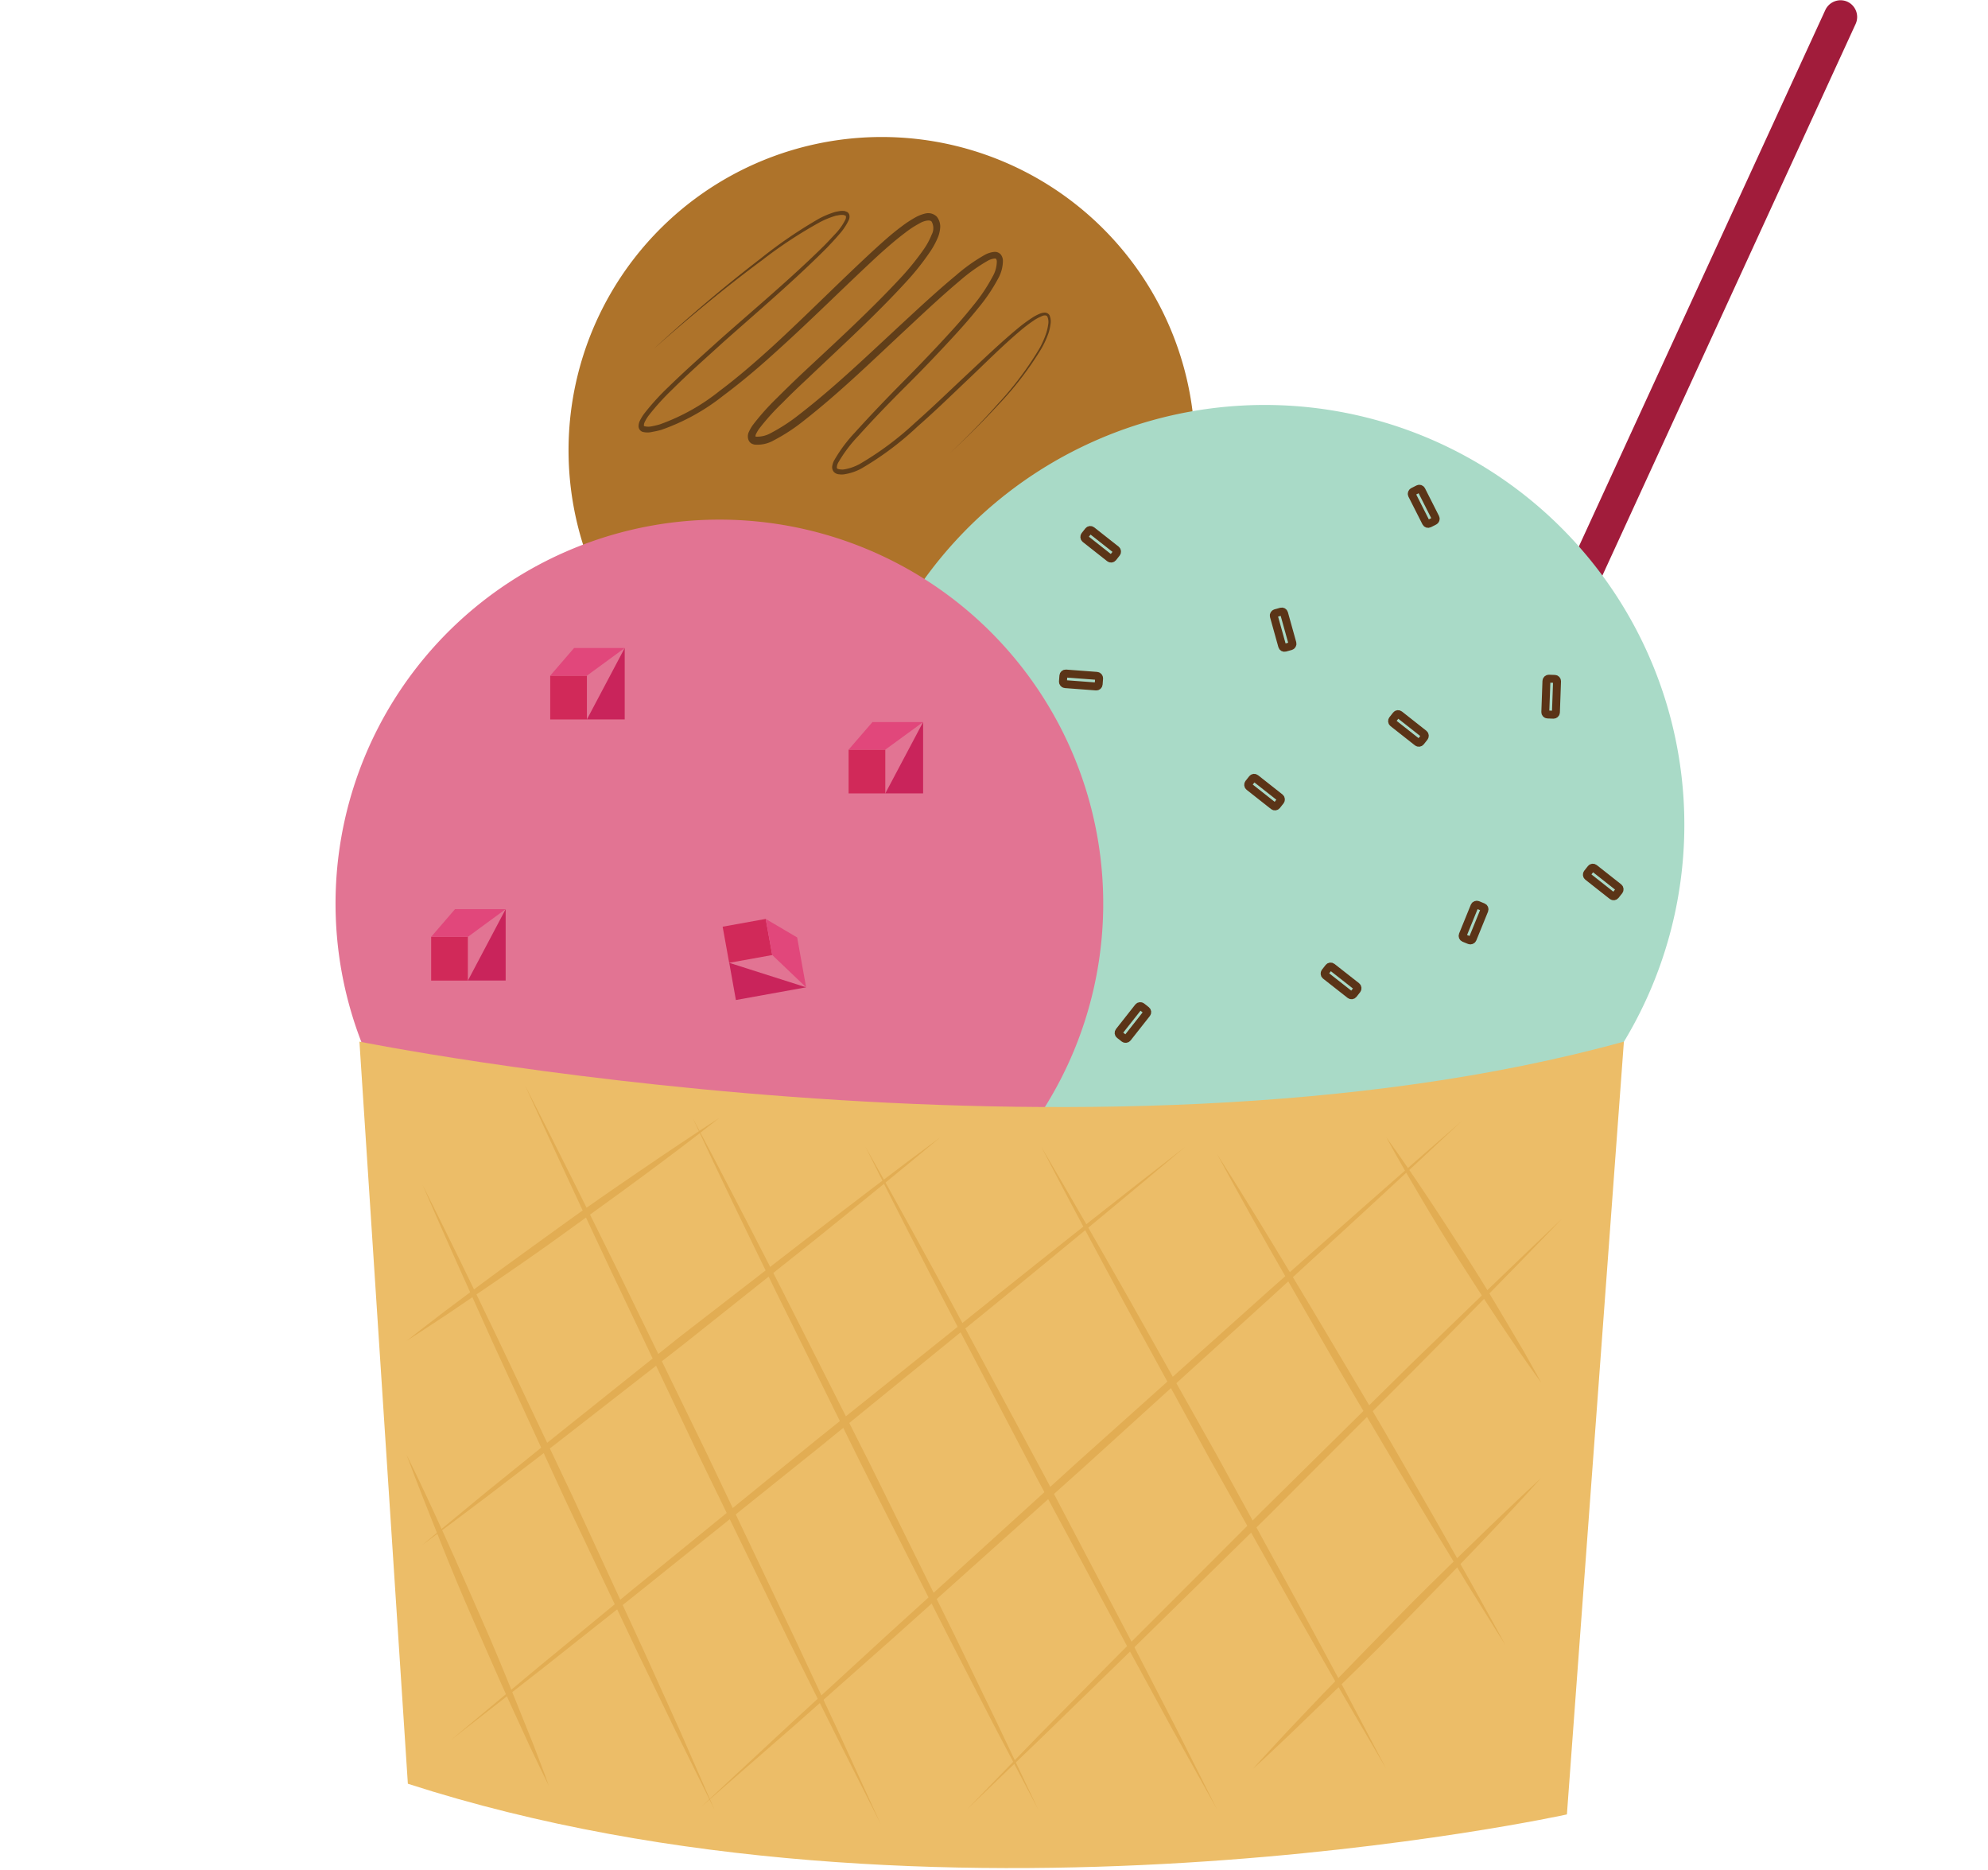 <svg xmlns="http://www.w3.org/2000/svg" width="250.83" height="235.87" viewBox="0 0 250.83 235.87">
  <defs>
    <style>
      .cls-1 {
        fill: #a11c3b;
      }

      .cls-2 {
        fill: #ae732a;
      }

      .cls-3 {
        fill: #a9dac7;
      }

      .cls-4 {
        fill: #e27493;
      }

      .cls-5 {
        fill: #ecbd68;
      }

      .cls-6 {
        fill: none;
        stroke: #5b3417;
        stroke-miterlimit: 10;
      }

      .cls-7 {
        fill: #603e19;
      }

      .cls-8 {
        fill: #d12959;
      }

      .cls-9 {
        fill: #e1477b;
      }

      .cls-10 {
        fill: #c9245b;
      }

      .cls-11 {
        fill: #e2ad53;
      }
    </style>
  </defs>
  <title>customization</title>
  <g id="Layer_3" data-name="Layer 3">
    <path class="cls-1" d="M197.89,71.8,230.32,1.23a2.12,2.12,0,0,1,2.8-1h0a2.12,2.12,0,0,1,1,2.81L201.34,74.42"/>
    <path class="cls-2" d="M73.77,69.32a39.52,39.52,0,1,1,76.75-17l-1,24.52Z"/>
    <path class="cls-3" d="M203.89,133a52.95,52.95,0,1,0-83.31,6.86L134.21,141h14.92l44-4.69Z"/>
    <path class="cls-4" d="M131.73,139.81a48.43,48.43,0,1,0-86.08-8.23l11.13,9.83Z"/>
    <path class="cls-5" d="M45.35,131.39s92.31,18.57,159.54,0l-7.19,97.48S117.76,246.42,51.46,225Z"/>
    <rect class="cls-6" x="136.63" y="67.98" width="4.52" height="1.34" rx="0.29" transform="translate(72.28 -71.23) rotate(38.24)"/>
    <rect class="cls-6" x="177.38" y="63.2" width="4.52" height="1.34" rx="0.29" transform="translate(155.45 -125.25) rotate(63.14)"/>
    <rect class="cls-6" x="175.46" y="91.21" width="4.52" height="1.34" rx="0.29" transform="translate(94.99 -90.28) rotate(38.24)"/>
    <rect class="cls-6" x="193.46" y="87.22" width="4.52" height="1.34" rx="0.29" transform="translate(290.55 -104.57) rotate(92.05)"/>
    <rect class="cls-6" x="166.32" y="122.32" width="4.52" height="1.34" rx="0.29" transform="matrix(0.79, 0.62, -0.62, 0.79, 112.28, -77.95)"/>
    <rect class="cls-6" x="140.7" y="128.33" width="4.52" height="1.34" rx="0.29" transform="translate(332.75 96.54) rotate(128.24)"/>
    <rect class="cls-6" x="134.14" y="85.1" width="4.52" height="1.34" rx="0.29" transform="translate(265.98 181.53) rotate(-175.7)"/>
    <rect class="cls-6" x="157.31" y="99.24" width="4.52" height="1.34" rx="0.29" transform="translate(96.06 -77.32) rotate(38.24)"/>
    <rect class="cls-6" x="159.65" y="78.76" width="4.52" height="1.34" rx="0.29" transform="translate(194.92 -97.87) rotate(74.42)"/>
    <rect class="cls-6" x="183.68" y="115.72" width="4.52" height="1.34" rx="0.29" transform="translate(363.85 -11.93) rotate(112.16)"/>
    <path class="cls-7" d="M82.49,44C86.85,40,91.31,36.19,96,32.59a58.06,58.06,0,0,1,7.32-5,11.14,11.14,0,0,1,2.07-.86l.57-.11a2.59,2.59,0,0,1,.62,0l.31.12a.63.63,0,0,1,.26.32,1,1,0,0,1-.05.68,7.57,7.57,0,0,1-1.27,1.88c-.48.57-1,1.11-1.5,1.64-4.17,4.18-8.68,8-13.06,11.89-2.19,2-4.38,3.92-6.47,6a30.73,30.73,0,0,0-2.93,3.23,4.72,4.72,0,0,0-.53.87,1,1,0,0,0-.1.39c0,.09,0,.09.1.13a2,2,0,0,0,.91,0,9.58,9.58,0,0,0,1-.24,26,26,0,0,0,7.56-4.23c2.34-1.75,4.55-3.68,6.72-5.65,4.35-4,8.44-8.16,12.78-12.16,1.1-1,2.2-2,3.39-2.88a14,14,0,0,1,1.91-1.25,4.73,4.73,0,0,1,1.15-.43,1.54,1.54,0,0,1,1.42.38,2,2,0,0,1,.45,1.33,4,4,0,0,1-.26,1.22,10.12,10.12,0,0,1-1.09,2,31.75,31.75,0,0,1-2.78,3.51c-4,4.39-8.36,8.33-12.61,12.38-1.07,1-2.13,2-3.16,3.06a29,29,0,0,0-2.9,3.21,4.13,4.13,0,0,0-.49.84.49.49,0,0,0,0,.22s-.06,0,.07,0a3.47,3.47,0,0,0,1.82-.44,22.75,22.75,0,0,0,3.61-2.35c4.62-3.57,8.85-7.68,13.17-11.66,2.16-2,4.32-4,6.6-5.89a22,22,0,0,1,3.66-2.6,3.13,3.13,0,0,1,1.22-.37,1,1,0,0,1,.78.33,1.35,1.35,0,0,1,.27.73,4.65,4.65,0,0,1-.6,2.3,21.84,21.84,0,0,1-2.51,3.72c-.93,1.16-1.9,2.27-2.9,3.36-2,2.18-4,4.28-6.11,6.38s-4.13,4.18-6.09,6.36a17.83,17.83,0,0,0-2.59,3.44c-.15.3-.2.65-.1.72s.48.14.79.11a6.19,6.19,0,0,0,2-.67,39,39,0,0,0,7-5.2c2.2-1.94,4.32-4,6.46-6s4.26-4.05,6.54-5.94a19.67,19.67,0,0,1,1.79-1.32,5.6,5.6,0,0,1,1-.53,1.88,1.88,0,0,1,.59-.13.71.71,0,0,1,.6.32,2,2,0,0,1,.13,1.17,5.68,5.68,0,0,1-.25,1.1,11.27,11.27,0,0,1-.92,2,41.11,41.11,0,0,1-5.37,7q-3,3.25-6.25,6.23,3.23-3,6.16-6.31a41.25,41.25,0,0,0,5.25-7,11.33,11.33,0,0,0,.87-2,6.32,6.32,0,0,0,.22-1,1.74,1.74,0,0,0-.1-1c-.13-.24-.5-.18-.82,0a4.72,4.72,0,0,0-.93.51,18.61,18.61,0,0,0-1.74,1.33c-2.23,1.89-4.32,4-6.43,6s-4.24,4.08-6.44,6a38.78,38.78,0,0,1-7.11,5.32,6.6,6.6,0,0,1-2.18.73,2.07,2.07,0,0,1-.61,0,1,1,0,0,1-.68-.3.93.93,0,0,1-.2-.77,2.81,2.81,0,0,1,.19-.6,18.65,18.65,0,0,1,2.67-3.61c2-2.21,4-4.3,6.09-6.41S118,44,120,41.8c1-1.09,1.94-2.19,2.85-3.33a21.48,21.48,0,0,0,2.4-3.6,3.87,3.87,0,0,0,.52-1.9.53.53,0,0,0-.09-.3c0-.05-.08-.06-.2-.06a2.28,2.28,0,0,0-.87.29,22.58,22.58,0,0,0-3.51,2.51c-2.23,1.88-4.38,3.89-6.53,5.9-4.31,4-8.51,8.13-13.18,11.78a23.07,23.07,0,0,1-3.77,2.46,4.16,4.16,0,0,1-2.42.53,1.38,1.38,0,0,1-.41-.15.91.91,0,0,1-.36-.46,1.32,1.32,0,0,1,0-.86,5,5,0,0,1,.61-1.07,31,31,0,0,1,3-3.35c1-1,2.1-2.07,3.17-3.08,4.28-4,8.68-8,12.62-12.27a33.37,33.37,0,0,0,2.72-3.39,9.25,9.25,0,0,0,1-1.85,1.71,1.71,0,0,0,0-1.64c-.21-.29-1-.11-1.54.22a12.32,12.32,0,0,0-1.78,1.16c-1.16.87-2.26,1.83-3.35,2.81-4.33,4-8.46,8.16-12.84,12.1-2.19,2-4.43,3.9-6.8,5.67a26.75,26.75,0,0,1-7.8,4.3,10,10,0,0,1-1.11.25,2.53,2.53,0,0,1-1.27,0,.79.79,0,0,1-.35-.27.73.73,0,0,1-.14-.43,1.62,1.62,0,0,1,.15-.67,5.46,5.46,0,0,1,.62-1,30.44,30.44,0,0,1,3-3.29c2.11-2.06,4.31-4,6.52-6,4.4-3.9,8.92-7.67,13.09-11.79.52-.52,1-1.05,1.51-1.59a7.37,7.37,0,0,0,1.21-1.74.66.66,0,0,0,.06-.39c0-.05,0-.07-.08-.11l-.21-.07a2.29,2.29,0,0,0-.47,0l-.51.09a10.75,10.75,0,0,0-2,.81,56,56,0,0,0-7.34,4.83C91.42,36.32,86.9,40.1,82.49,44Z"/>
    <rect class="cls-8" x="54.4" y="118.17" width="4.63" height="5.52"/>
    <polyline class="cls-9" points="54.4 118.17 57.41 114.68 63.8 114.68 59.04 118.17"/>
    <polyline class="cls-10" points="59.04 123.68 63.8 123.68 63.8 114.68"/>
    <path class="cls-11" d="M51.3,183.51c1.69,3.39,3.27,6.83,4.84,10.28s3.06,6.92,4.6,10.39,3,7,4.38,10.47l2.12,5.27c.67,1.78,1.38,3.53,2,5.32-.85-1.7-1.65-3.42-2.47-5.12L64.42,215c-1.57-3.45-3.07-6.93-4.6-10.39s-3-7-4.38-10.48S52.61,187.07,51.3,183.51Z"/>
    <path class="cls-11" d="M53.31,149.45c3.26,6.48,6.42,13,9.56,19.54l9.32,19.65,9.11,19.74,4.48,9.91,4.38,10-4.82-9.74-4.74-9.79-9.32-19.65-9.1-19.75C59.18,162.71,56.2,156.11,53.31,149.45Z"/>
    <path class="cls-11" d="M66.24,136.9C70.17,144.58,74,152.3,77.81,160l11.32,23.25,11.12,23.36,5.48,11.71,5.39,11.76-5.83-11.55L99.55,207,88.23,183.73,77.12,160.37C73.45,152.57,69.8,144.76,66.24,136.9Z"/>
    <path class="cls-11" d="M87.39,141c3.81,7.18,7.53,14.4,11.24,21.64l11,21.75,10.8,21.85,5.33,11,5.23,11-5.67-10.79-5.58-10.84-11-21.75L97.94,163C94.38,155.7,90.83,148.39,87.39,141Z"/>
    <path class="cls-11" d="M109.19,144.64c3.88,6.87,7.66,13.79,11.42,20.72l11.2,20.85,11,20.95,5.43,10.52,5.32,10.56-5.76-10.33-5.66-10.39-11.19-20.84-11-21C116.31,158.72,112.7,151.71,109.19,144.64Z"/>
    <path class="cls-11" d="M131.37,144.64c3.8,6.44,7.52,12.94,11.21,19.44l11,19.56,10.78,19.68,5.32,9.88,5.23,9.93-5.66-9.69-5.56-9.74-11-19.57-10.78-19.68C138.36,157.87,134.81,151.28,131.37,144.64Z"/>
    <path class="cls-11" d="M153.54,145.55c3.21,5,6.33,10.17,9.43,15.29s6.13,10.29,9.2,15.43,6,10.34,9,15.54l4.42,7.82c1.45,2.62,2.92,5.23,4.34,7.86-1.61-2.52-3.17-5.08-4.76-7.62l-4.67-7.67c-3.1-5.12-6.13-10.28-9.19-15.43s-6-10.34-9-15.54S156.4,150.81,153.54,145.55Z"/>
    <path class="cls-11" d="M174.9,143.44c1.8,2.47,3.51,5,5.21,7.54s3.34,5.11,5,7.68,3.24,5.18,4.79,7.81l2.33,3.94c.74,1.34,1.51,2.65,2.23,4-.91-1.23-1.76-2.49-2.65-3.74l-2.56-3.79c-1.7-2.54-3.35-5.11-5-7.69s-3.24-5.17-4.79-7.8S176.35,146.13,174.9,143.44Z"/>
    <path class="cls-11" d="M194.44,186.44c-2.88,3.21-5.85,6.33-8.82,9.44s-6,6.17-9,9.26-6.09,6.09-9.17,9.09l-4.65,4.49c-1.58,1.47-3.13,3-4.73,4.41,1.44-1.61,2.92-3.17,4.38-4.76l4.45-4.68c3-3.11,6-6.17,9-9.25s6.09-6.09,9.18-9.09S191.26,189.36,194.44,186.44Z"/>
    <path class="cls-11" d="M197.15,153.66c-6.12,6.37-12.32,12.65-18.53,18.92l-18.71,18.73L141,209.87l-9.49,9.23L122,228.24l9.22-9.49,9.3-9.42,18.72-18.73L178.08,172C184.41,165.88,190.74,159.73,197.15,153.66Z"/>
    <path class="cls-11" d="M184.43,141.41c-7.86,7.37-15.81,14.66-23.76,21.94l-23.94,21.74-24.09,21.58-12.1,10.72L88.37,228l11.84-11,11.92-10.94,23.94-21.74,24.09-21.57C168.22,155.62,176.29,148.47,184.43,141.41Z"/>
    <path class="cls-11" d="M149.57,144.64c-7.6,6.4-15.27,12.72-22.94,19l-23.11,18.81L80.27,201.1l-11.68,9.25-11.74,9.17L68.28,210l11.51-9.47,23.1-18.81,23.26-18.62C133.92,156.89,141.71,150.72,149.57,144.64Z"/>
    <path class="cls-11" d="M118.66,143.44c-5.32,4.45-10.7,8.81-16.1,13.16L86.29,169.54l-16.4,12.77-8.26,6.32c-2.77,2.08-5.53,4.18-8.32,6.23,2.65-2.23,5.35-4.41,8-6.62l8.08-6.53,16.27-13L102.09,156C107.58,151.77,113.09,147.56,118.66,143.44Z"/>
    <path class="cls-11" d="M90.77,141c-3.17,2.52-6.4,4.94-9.65,7.35s-6.53,4.74-9.8,7.12-6.59,4.66-9.93,6.94l-5,3.4c-1.69,1.1-3.36,2.23-5.07,3.31,1.58-1.26,3.19-2.47,4.79-3.71l4.85-3.63c3.25-2.41,6.54-4.75,9.8-7.12s6.6-4.66,9.94-6.94S87.36,143.21,90.77,141Z"/>
    <rect class="cls-6" x="200.04" y="110.58" width="4.52" height="1.34" rx="0.29" transform="translate(112.25 -101.34) rotate(38.24)"/>
    <rect class="cls-8" x="91.99" y="115.92" width="4.63" height="5.52" transform="translate(194.33 4.78) rotate(79.76)"/>
    <polyline class="cls-9" points="96.61 115.91 100.58 118.25 101.71 124.54 97.44 120.47"/>
    <polyline class="cls-10" points="92.01 121.45 92.85 126.14 101.71 124.54"/>
    <rect class="cls-8" x="69.42" y="85.23" width="4.63" height="5.52"/>
    <polyline class="cls-9" points="69.42 85.23 72.43 81.74 78.82 81.74 74.05 85.23"/>
    <polyline class="cls-10" points="74.05 90.75 78.82 90.75 78.82 81.74"/>
    <rect class="cls-8" x="107.07" y="94.56" width="4.63" height="5.52"/>
    <polyline class="cls-9" points="107.07 94.56 110.08 91.08 116.47 91.08 111.7 94.56"/>
    <polyline class="cls-10" points="111.7 100.08 116.47 100.08 116.47 91.08"/>
  </g>
</svg>
